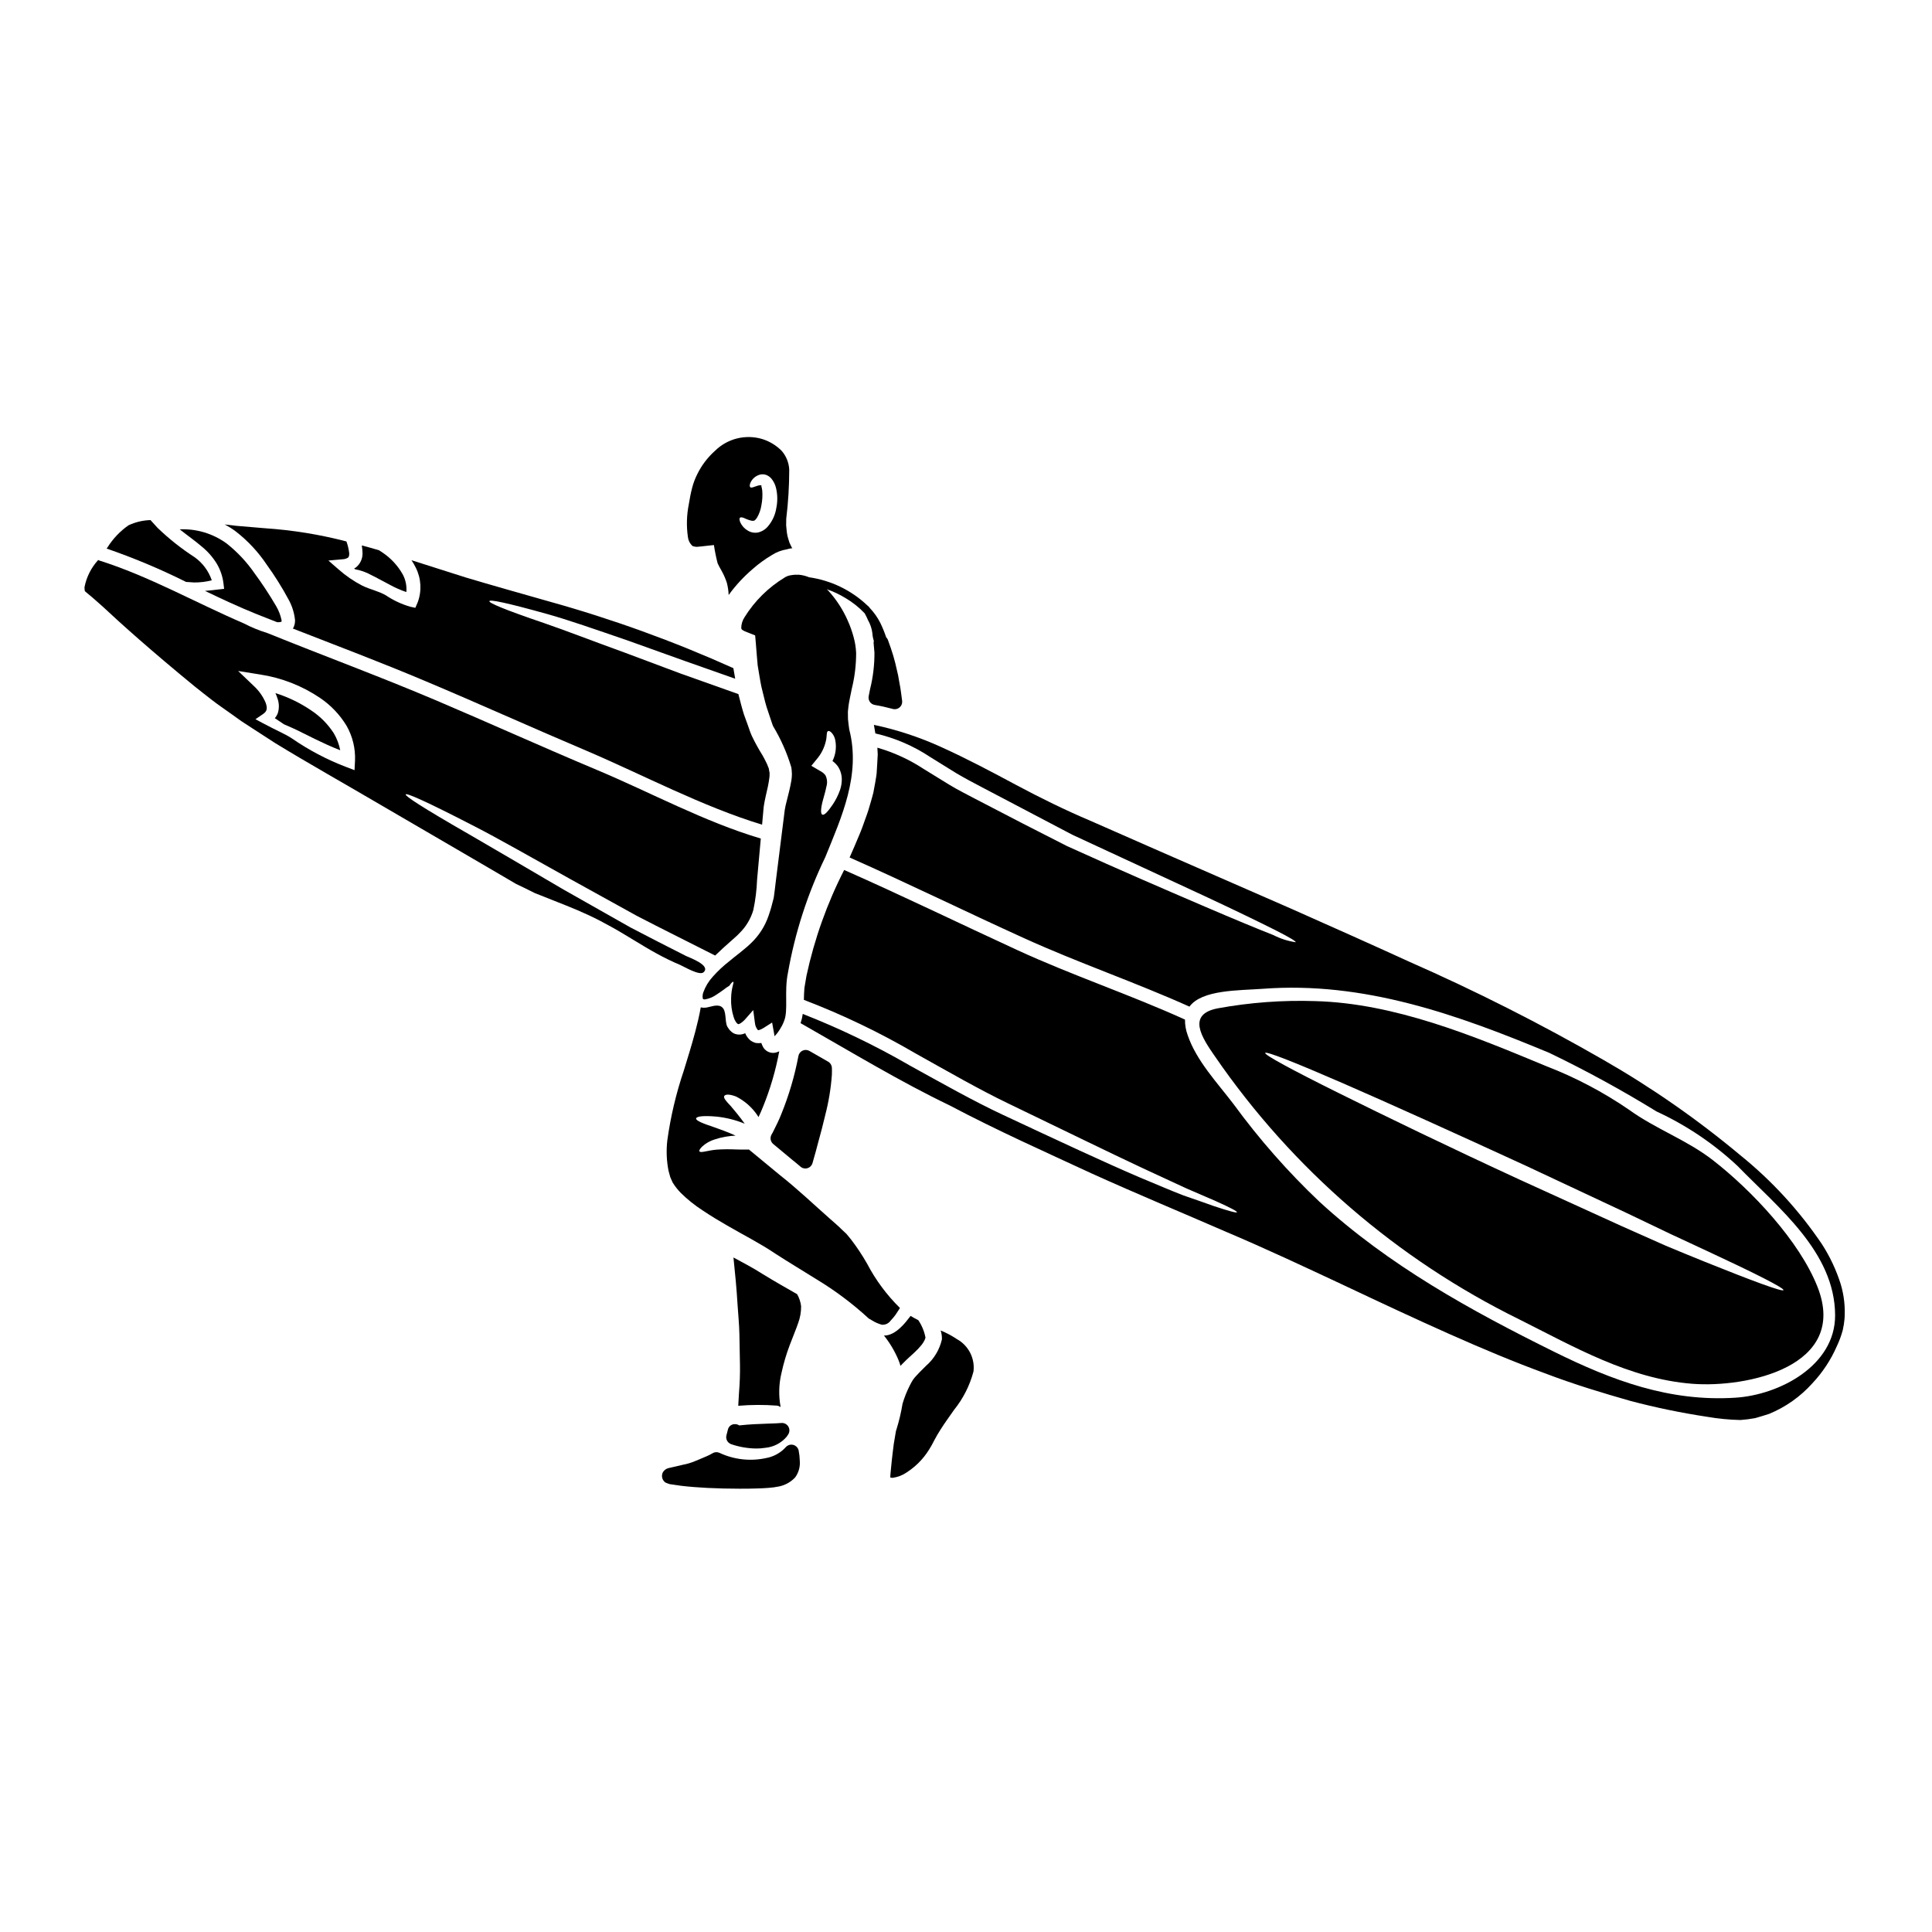 <?xml version="1.0" encoding="UTF-8"?>
<!-- Uploaded to: ICON Repo, www.svgrepo.com, Generator: ICON Repo Mixer Tools -->
<svg fill="#000000" width="800px" height="800px" version="1.1" viewBox="144 144 512 512" xmlns="http://www.w3.org/2000/svg">
 <g>
  <path d="m330.45 401.66c2.035-1.844-3.758-3.879-4.621-4.305-4.945-2.516-9.887-5.008-14.785-7.59-6.516-3.672-12.418-7.016-17.711-10.027-10.488-6.152-18.652-10.941-24.898-14.562-12.52-7.184-17.141-10.234-16.926-10.656 0.215-0.422 5.269 1.77 18.172 8.426 6.438 3.301 14.676 8.023 25.305 13.934 5.289 2.922 11.195 6.184 17.711 9.793 6.297 3.277 13.289 6.727 20.828 10.555l1.297-1.219c0.789-0.789 1.742-1.574 2.656-2.418 0.84-0.789 1.867-1.574 2.609-2.422l0.004 0.004c1.66-1.668 2.879-3.727 3.543-5.984 0.562-2.648 0.898-5.34 1-8.047 0.312-3.473 0.648-7.137 0.984-10.918-15.035-4.477-29.09-12.164-43.5-18.215-14.223-5.965-28.277-12.332-42.469-18.367-14.824-6.297-29.914-11.852-44.871-17.906v0.004c-2.133-0.656-4.199-1.508-6.176-2.539-12.762-5.484-25.234-12.566-38.379-16.688-0.07-0.031-0.133-0.07-0.191-0.121-1.859 2.027-3.121 4.531-3.641 7.231-0.004 0.355 0.031 0.707 0.102 1.051 1.18 0.961 2.754 2.297 4.723 4.07 4.859 4.551 12.691 11.586 24.348 21.141 1.461 1.18 2.992 2.363 4.598 3.617 1.605 1.254 3.348 2.418 5.117 3.688 0.887 0.621 1.793 1.266 2.707 1.938 0.934 0.598 1.914 1.242 2.871 1.871 1.969 1.266 4 2.586 6.082 3.938 8.477 5.195 18.461 10.797 29.473 17.262 5.531 3.207 11.348 6.606 17.5 10.199l9.445 5.512c1.625 0.957 3.254 1.914 4.91 2.875 0.84 0.477 1.648 0.957 2.488 1.461 0.816 0.395 1.652 0.789 2.469 1.18 0.816 0.395 1.676 0.84 2.488 1.242l2.731 1.078c1.867 0.738 3.734 1.508 5.648 2.25 1.914 0.742 3.938 1.625 5.965 2.562 2.027 0.938 3.973 1.969 5.934 3.062 4.047 2.227 7.898 4.812 11.969 7.039l-0.004-0.004c2.039 1.137 4.144 2.16 6.297 3.066 1.195 0.531 5.148 2.902 6.199 1.941zm-92.496-53.555-2.25-0.863v0.004c-5.086-1.945-9.922-4.492-14.398-7.59-1.648-1.102-4.258-2.18-7.637-4l-1.969-1.055 2.059-1.41c0.984-0.695 1.18-1.414 0.648-2.949v0.004c-0.703-1.66-1.75-3.152-3.066-4.383l-4.238-4.047 5.84 0.938h0.004c5.695 0.867 11.125 2.996 15.895 6.223 2.832 1.918 5.219 4.426 6.992 7.348 1.605 2.809 2.383 6.012 2.25 9.242z"/>
  <path d="m214.67 293.62c2.133 2.949 4.066 6.035 5.793 9.242 0.941 1.691 1.527 3.555 1.723 5.481 0.023 0.688-0.125 1.371-0.426 1.988-0.055 0.078-0.102 0.156-0.148 0.242 11.781 4.594 23.586 9.055 35.242 13.98 14.223 5.984 28.273 12.352 42.469 18.363 15.324 6.539 30.699 14.773 46.637 19.633 0.141-1.574 0.289-3.148 0.43-4.766 0.098-0.762 0.359-2.012 0.527-2.773 0.191-0.84 0.395-1.699 0.574-2.539 0.18-0.84 0.312-1.652 0.395-2.363l0.004-0.004c0.051-0.301 0.066-0.605 0.051-0.91 0-0.074 0-0.266 0.023-0.266l-0.121-0.645-0.117-0.672c-0.047-0.164-0.121-0.238-0.168-0.395h-0.004c-0.094-0.285-0.203-0.566-0.336-0.836-0.312-0.691-0.715-1.414-1.125-2.176-1.055-1.684-2.016-3.426-2.871-5.219l-0.359-0.863-0.238-0.672-0.477-1.363c-0.34-0.891-0.648-1.797-0.984-2.707-0.551-1.723-1.004-3.59-1.484-5.434l-15.352-5.461c-5.484-2.059-10.438-3.906-14.891-5.578-8.93-3.234-15.852-5.938-21.188-7.758-10.703-3.641-14.699-5.363-14.562-5.84 0.137-0.477 4.379 0.359 15.352 3.422 5.484 1.535 12.496 3.977 21.523 7.086 4.5 1.602 9.445 3.375 14.957 5.359l13.312 4.691c-0.141-0.887-0.312-1.746-0.453-2.633h-0.004c-0.016-0.051-0.023-0.109-0.023-0.164-15.797-7.117-32.113-13.023-48.805-17.668-7.707-2.203-15.031-4.238-22.121-6.367-5.004-1.555-9.793-3.148-14.387-4.574v-0.004c0.434 0.637 0.816 1.301 1.148 1.988 1.445 2.863 1.625 6.195 0.5 9.195l-0.621 1.438-1.34-0.289h0.004c-2.301-0.664-4.481-1.684-6.469-3.019-1.969-1.148-4.211-1.555-6.246-2.562v0.004c-2.289-1.188-4.418-2.648-6.344-4.359l-2.644-2.305 3.758-0.336c0.523-0.012 1.035-0.168 1.477-0.453 0.164-0.168 0.289-0.434 0.289-1.125h-0.004c-0.121-1.074-0.371-2.133-0.742-3.148-7.066-1.84-14.285-3.008-21.57-3.496-2.609-0.238-5.148-0.453-7.613-0.645l-3.09-0.359c1.043 0.535 2.035 1.16 2.969 1.867 3.176 2.465 5.934 5.426 8.172 8.766z"/>
  <path d="m226.52 332.3c-2.934-2-6.144-3.559-9.531-4.621 0.234 0.508 0.438 1.035 0.602 1.574 0.402 1.219 0.414 2.531 0.027 3.758-0.184 0.48-0.449 0.926-0.789 1.312 0.863 0.574 1.699 1.125 2.441 1.629 0.91 0.379 2.035 0.883 3.379 1.508 2.945 1.414 6.844 3.543 11.516 5.363v0.004c-0.309-1.586-0.883-3.109-1.703-4.504-1.543-2.394-3.566-4.445-5.941-6.023z"/>
  <path d="m242.3 296.35c1.41 0.668 3.062 1.625 4.934 2.586 1.422 0.785 2.914 1.445 4.453 1.969 0.145-1.637-0.195-3.281-0.98-4.723-1.301-2.293-3.113-4.25-5.297-5.723-0.312-0.234-0.668-0.43-1.004-0.645-1.531-0.453-3.043-0.887-4.527-1.266l0.004-0.004c0.113 0.695 0.18 1.398 0.191 2.106 0.02 1.477-0.656 2.875-1.816 3.781-0.145 0.07-0.266 0.117-0.395 0.191 0.074 0.094 0.168 0.164 0.238 0.238v0.004c1.473 0.262 2.891 0.762 4.199 1.484z"/>
  <path d="m201.5 293.47c0.926 1.59 1.512 3.348 1.727 5.172l0.168 1.41-1.344 0.145c-1.242 0.141-2.516 0.312-3.734 0.395 4.406 2.109 8.836 4.191 13.336 6.012 1.918 0.789 3.852 1.508 5.769 2.273 0.398 0.047 0.801 0.004 1.18-0.121 0.004-0.113 0.012-0.223 0.027-0.336-0.273-1.359-0.773-2.66-1.484-3.852-1.746-2.984-3.648-5.875-5.699-8.66-2.055-2.973-4.539-5.625-7.375-7.871-3.602-2.629-7.992-3.957-12.449-3.758 1.969 1.574 4.094 3.043 6.035 4.723 1.52 1.266 2.82 2.777 3.844 4.469z"/>
  <path d="m327.43 288.61c0.07 0.117 0.238 0.117 0.359 0.164 0.117 0.047 0.336 0.098 0.551 0.121v0.004c0.262 0.031 0.527 0.023 0.785-0.023 0.598-0.023 0.934-0.098 1.414-0.145l2.656-0.289c0.242 1.629 0.57 3.242 0.98 4.836 0.266 0.598 0.621 1.219 1.102 2.082 0.547 0.984 0.996 2.019 1.344 3.09 0.277 1.055 0.438 2.141 0.477 3.231 1.824-2.512 3.941-4.801 6.297-6.824 1.605-1.426 3.348-2.691 5.195-3.781 1.18-0.754 2.496-1.262 3.879-1.484 0.496-0.156 1.012-0.262 1.531-0.312-0.141-0.047-0.262-0.395-0.395-0.645-0.285-0.512-0.504-1.059-0.645-1.629-0.203-0.605-0.348-1.23-0.434-1.867-0.07-0.621-0.141-1.266-0.188-1.895 0.023-0.574 0.023-1.148 0.023-1.746h-0.004c0.527-4.324 0.793-8.68 0.797-13.039-0.09-1.84-0.797-3.594-2.008-4.984-1.449-1.465-3.246-2.547-5.219-3.148-4.414-1.289-9.18-0.082-12.449 3.148-1.938 1.727-3.519 3.809-4.668 6.133-0.598 1.176-1.062 2.41-1.391 3.684-0.359 1.367-0.645 2.898-0.887 4.379v0.004c-0.566 2.832-0.645 5.738-0.238 8.594 0.09 0.891 0.492 1.723 1.133 2.344zm12.691-7.422c0.211-0.164 0.645-0.094 1.18 0.145 0.633 0.309 1.301 0.539 1.988 0.691 0.715 0.023 0.789-0.094 1.316-0.816l-0.004 0.004c0.609-1.031 1.012-2.168 1.184-3.352 0.246-1.254 0.32-2.539 0.223-3.812-0.047-0.398-0.129-0.797-0.238-1.18-0.094-0.168 0.168-0.168 0-0.266-1.027-0.168-2.656 1.004-2.945 0.48-0.215-0.191-0.168-0.625 0.07-1.199 0.484-1.043 1.406-1.816 2.516-2.106 0.531-0.129 1.086-0.105 1.602 0.07 0.535 0.199 1.016 0.527 1.391 0.961 0.598 0.723 1.023 1.574 1.242 2.484 0.418 1.73 0.453 3.527 0.098 5.269-0.273 1.84-1.059 3.566-2.273 4.981-0.68 0.793-1.594 1.344-2.609 1.574-0.914 0.168-1.859 0-2.656-0.48-0.895-0.508-1.605-1.285-2.035-2.223-0.242-0.648-0.266-1.055-0.047-1.246z"/>
  <path d="m351.93 297.06c-4.312 2.613-7.945 6.207-10.605 10.488-0.582 0.871-0.891 1.895-0.887 2.941 0.031 0.172 0.125 0.328 0.266 0.434 0.398 0.266 0.832 0.473 1.289 0.621l2.129 0.84 0.191 2.176c0.168 1.941 0.289 3.856 0.48 5.769 0.336 1.895 0.598 3.805 0.98 5.629 0.48 1.793 0.816 3.543 1.367 5.359 0.312 0.91 0.621 1.82 0.91 2.731l0.457 1.363 0.234 0.695v0.004c0.059 0.145 0.121 0.289 0.195 0.43 2.027 3.379 3.625 6.996 4.762 10.773l0.098 0.672c0.043 0.371 0.066 0.746 0.07 1.121-0.004 0.586-0.051 1.172-0.145 1.746-0.164 1.055-0.395 1.988-0.598 2.875l-0.645 2.586c-0.207 0.758-0.375 1.523-0.504 2.301-0.859 6.777-1.656 13.137-2.394 19.082-0.094 0.789-0.188 1.484-0.266 2.227l-0.141 1.074-0.07 0.551-0.027 0.145-0.023 0.188-0.023 0.051v0.07l-0.07 0.266c-0.348 1.484-0.77 2.945-1.27 4.383-0.957 2.832-2.602 5.379-4.789 7.418-1.004 0.984-1.988 1.699-2.945 2.516-0.91 0.715-1.793 1.391-2.656 2.129-1.602 1.242-3.082 2.629-4.426 4.144-1.098 1.203-1.945 2.609-2.492 4.141-0.184 0.504-0.23 1.047-0.141 1.574 0.047 0.168 0.047 0.266 0.547 0.289 1.035-0.172 2.023-0.562 2.894-1.148 0.84-0.527 1.574-1.051 2.133-1.461 0.469-0.379 0.965-0.723 1.484-1.027 0.48-0.789 0.934-1.125 1.027-1.031 0.266 0.191-0.523 1.508-0.574 4.356-0.066 1.688 0.16 3.371 0.672 4.981 0.238 0.887 0.863 1.824 1.242 1.871 0.145 0.07 0.91-0.312 1.723-1.18l2.227-2.539 0.453 3.449 0.004-0.004c0.059 0.688 0.336 1.344 0.789 1.867 0 0.07 0.621-0.023 1.531-0.598l2.227-1.414 0.527 2.922c0.047 0.215 0.07 0.48 0.117 0.719 0.5-0.512 0.941-1.074 1.32-1.68 0.234-0.359 0.477-0.789 0.645-1.102 0.211-0.402 0.395-0.816 0.551-1.242 1.18-2.777 0-7.758 1.027-12.762 1.863-10.621 5.191-20.938 9.887-30.645 4.309-10.629 9.48-21.809 6.367-33.875-0.141-0.863-0.238-1.824-0.336-2.777l-0.023-1.699c0-0.621 0.094-0.887 0.117-1.34l0.074-0.625 0.141-0.863 0.238-1.219 0.504-2.465h0.008c0.734-3.035 1.102-6.144 1.102-9.266-0.059-1.434-0.285-2.856-0.672-4.238-0.402-1.508-0.93-2.981-1.574-4.406-1.27-2.883-2.996-5.539-5.117-7.871-0.133-0.145-0.285-0.254-0.422-0.395 1.723 0.59 3.375 1.371 4.93 2.32 1.887 1.105 3.609 2.473 5.117 4.062 0.328 0.586 0.625 1.191 0.887 1.809 0.605 1.059 0.996 2.227 1.152 3.438 0.043 0.703 0.172 1.402 0.391 2.074-0.055 0.223-0.07 0.449-0.051 0.676 0.09 0.789 0.16 1.605 0.207 2.363h0.004c0.023 3.277-0.363 6.547-1.156 9.73l-0.375 1.887 0.004-0.004c-0.102 0.523 0.016 1.059 0.316 1.496 0.305 0.434 0.77 0.727 1.293 0.816 1.637 0.277 3.227 0.645 4.797 1.062 0.168 0.043 0.336 0.066 0.508 0.066 0.566 0 1.109-0.246 1.48-0.676 0.375-0.426 0.543-0.992 0.469-1.555l-0.309-2.332c-0.086-0.727-0.227-1.512-0.395-2.363-0.105-0.59-0.219-1.211-0.355-2.039l-0.355-1.531c-0.262-1.18-0.543-2.41-0.934-3.68-0.391-1.27-0.871-2.754-1.418-4.184h0.008c-0.105-0.258-0.262-0.496-0.465-0.688-0.441-1.32-0.965-2.606-1.574-3.856-0.707-1.395-1.609-2.68-2.68-3.816-0.227-0.328-0.504-0.617-0.82-0.859-4.234-3.984-9.598-6.562-15.352-7.383-0.887-0.367-1.824-0.598-2.781-0.68-0.297 0.027-0.594 0.027-0.887 0-0.449 0.031-0.898 0.086-1.344 0.168-0.527 0.098-1.031 0.297-1.484 0.582zm12.426 41.086c0.531 0.57 0.879 1.289 1.008 2.059 0.355 1.855 0.094 3.781-0.746 5.473 0.555 0.398 1.039 0.883 1.438 1.434 0.672 1.023 1.031 2.223 1.031 3.449-0.008 0.961-0.168 1.914-0.48 2.824-0.473 1.336-1.109 2.606-1.895 3.785-1.289 1.895-2.199 2.898-2.754 2.731-0.555-0.164-0.457-1.746 0.141-3.906 0.289-1.078 0.672-2.32 0.91-3.566v0.004c0.301-1.008 0.199-2.09-0.285-3.019-0.414-0.504-0.941-0.906-1.535-1.184l-2.176-1.289 1.391-1.699c1.215-1.398 2.062-3.078 2.465-4.887 0.312-1.18 0.094-2.512 0.598-2.609 0.219-0.102 0.531 0.062 0.891 0.402z"/>
  <path d="m348.98 443.72c-0.141 0.293-0.227 0.461-0.281 0.559-0.051 0.098-0.098 0.141-0.137 0.207v0.004c-0.039 0.047-0.062 0.105-0.078 0.164-0.496 0.832-0.312 1.898 0.43 2.519l5.203 4.328c0.711 0.555 1.359 1.109 2.031 1.684v0.004c0.355 0.305 0.812 0.473 1.281 0.477 0.195 0 0.387-0.031 0.57-0.09 0.645-0.195 1.141-0.703 1.324-1.348l0.34-1.211c0.395-1.355 0.742-2.637 1.051-3.844 0.789-2.805 1.426-5.32 1.969-7.59l-0.004-0.004c0.918-3.516 1.512-7.106 1.777-10.73 0.027-0.73 0.027-1.332 0-1.883v0.004c-0.031-0.664-0.395-1.27-0.969-1.605-1.289-0.758-2.602-1.508-3.938-2.258l-1.051-0.602v-0.004c-0.551-0.312-1.219-0.344-1.793-0.082-0.578 0.266-0.992 0.789-1.113 1.414-0.996 5.281-2.519 10.453-4.547 15.434-0.598 1.523-1.316 2.973-2.066 4.453z"/>
  <path d="m195.43 298.36c1.582 0.016 3.16-0.176 4.691-0.574-0.844-2.488-2.453-4.641-4.598-6.156-3.496-2.262-6.766-4.856-9.766-7.742l-1.871-2.059c-2.019 0.055-4.008 0.527-5.84 1.387-2.219 1.551-4.106 3.531-5.547 5.828-0.07 0.117-0.148 0.23-0.238 0.336 7.199 2.481 14.23 5.43 21.047 8.836z"/>
  <path d="m397.64 498.91c-1.371-0.918-2.828-1.695-4.356-2.32 0.25 0.758 0.363 1.559 0.332 2.359-0.617 2.715-2.086 5.164-4.188 6.992-0.863 0.887-1.773 1.723-2.492 2.535-0.367 0.367-0.703 0.77-1.004 1.199-0.297 0.473-0.566 0.961-0.812 1.461-0.797 1.562-1.445 3.195-1.941 4.879-0.371 2.266-0.898 4.5-1.574 6.691-0.074 0.191-0.121 0.363-0.168 0.527-0.191 1.125-0.395 2.25-0.574 3.402-0.215 1.508-0.359 3.062-0.551 4.621-0.094 0.789-0.164 1.602-0.238 2.418l-0.117 1.219v0.266c0.023 0.145-0.07 0.363 0.047 0.434l-0.004-0.004c0.16 0.027 0.32 0.043 0.48 0.047l0.238-0.023c0.094-0.023 0.523-0.121 0.812-0.168l0.938-0.289 0.957-0.43c2.816-1.613 5.18-3.914 6.871-6.691 0.477-0.766 0.812-1.391 1.289-2.32 0.527-1.008 1.078-1.941 1.676-2.875 1.148-1.82 2.394-3.496 3.566-5.195 2.418-2.996 4.176-6.469 5.16-10.191 0.418-3.469-1.301-6.84-4.348-8.543z"/>
  <path d="m382.64 505.97c0.289-0.312 0.551-0.598 0.816-0.84 0.957-1.004 1.891-1.77 2.703-2.539 0.758-0.684 1.465-1.43 2.109-2.223 0.258-0.328 0.48-0.684 0.668-1.055 0.215-0.336 0.215-0.621 0.336-0.789-0.309-1.672-0.961-3.262-1.918-4.668-0.668-0.336-1.363-0.715-2.035-1.125-0.117 0.121-0.211 0.266-0.312 0.395-0.84 1.074-3.59 4.879-6.75 4.809h0.004c1.566 1.961 2.856 4.129 3.828 6.441 0.215 0.52 0.398 1.051 0.551 1.594z"/>
  <path d="m381.3 492.47c0.211-0.336 0.453-0.691 0.691-1.051 0.168-0.238 0.336-0.527 0.504-0.789h0.004c-3.5-3.441-6.441-7.406-8.715-11.754-1.273-2.234-2.695-4.379-4.262-6.418-0.395-0.477-0.789-0.98-1.18-1.438l-1.344-1.266c-0.762-0.789-2.012-1.844-3.039-2.754-4.262-3.758-8.598-7.902-13.219-11.539-2.727-2.25-5.481-4.527-8.266-6.824-1.27 0.047-2.469 0-3.57-0.023v-0.004c-1.625-0.07-3.254-0.055-4.879 0.047-2.492 0.191-4.457 1.008-4.668 0.434-0.121-0.238 0.141-0.672 0.762-1.27v-0.004c0.945-0.863 2.078-1.504 3.309-1.863 1.781-0.59 3.637-0.926 5.508-1.004-2.109-0.961-4.144-1.676-5.82-2.273-2.898-0.961-4.723-1.699-4.641-2.273 0.082-0.574 2.031-0.789 5.242-0.504v-0.004c2.625 0.254 5.199 0.891 7.637 1.895-1.414-1.988-2.777-3.594-3.734-4.723-1.18-1.219-1.988-2.152-1.676-2.633 0.312-0.48 1.438-0.5 3.148 0.168 2.254 1.141 4.184 2.836 5.602 4.93 0.121 0.164 0.191 0.336 0.316 0.504 0.43-0.914 0.859-1.824 1.219-2.777 1.918-4.727 3.352-9.637 4.281-14.652-0.301 0.141-0.613 0.254-0.934 0.336-0.613 0.148-1.258 0.098-1.844-0.145-0.562-0.227-1.047-0.621-1.387-1.125-0.207-0.352-0.383-0.719-0.527-1.102 0-0.074-0.023-0.121-0.023-0.168-0.484 0.059-0.977 0.059-1.461 0-0.547-0.141-1.059-0.387-1.508-0.723-0.59-0.508-1.051-1.148-1.344-1.871-0.93 0.457-2.016 0.484-2.965 0.07-0.426-0.227-0.805-0.527-1.129-0.883-0.242-0.316-0.465-0.641-0.668-0.98-0.719-1.574-0.07-4.262-1.531-5.219-1.148-0.766-2.996 0.094-4.144 0.238-0.445 0.055-0.898 0.031-1.336-0.07-0.395 2.269-0.934 4.453-1.484 6.559-0.961 3.594-2.012 6.965-3.019 10.234v-0.004c-2.031 6.004-3.492 12.184-4.359 18.461-0.309 2.668-0.203 5.363 0.312 8l0.48 1.77c0.215 0.477 0.395 0.934 0.621 1.391 0.609 0.984 1.324 1.898 2.129 2.727 1.797 1.777 3.777 3.359 5.906 4.723 2.106 1.414 4.285 2.731 6.465 3.977 4.328 2.516 8.66 4.691 12.668 7.394 3.637 2.363 7.371 4.574 10.797 6.731h-0.004c5.012 3.012 9.703 6.523 14.004 10.484 0.312 0.164 0.551 0.312 0.863 0.5h-0.004c0.809 0.512 1.688 0.898 2.609 1.152 0.91 0.078 1.797-0.328 2.324-1.074 0.461-0.48 0.887-0.988 1.281-1.52z"/>
  <path d="m631.83 484.38c-1.176-3.75-2.848-7.324-4.977-10.629-5.996-8.891-13.281-16.84-21.621-23.578-11.348-9.484-23.508-17.953-36.34-25.309-16.648-9.574-33.801-18.246-51.379-25.98-9.793-4.481-20.254-9.148-31.242-14.027-11.035-4.812-22.633-9.879-34.785-15.203l-18.711-8.223c-6.344-2.68-13.047-5.965-19.488-9.41-6.438-3.449-12.988-6.938-19.773-10.004v-0.004c-5.738-2.621-11.746-4.606-17.918-5.918 0.023 0.051 0.031 0.109 0.023 0.164 0.094 0.668 0.238 1.367 0.359 2.106 5.195 1.195 10.129 3.32 14.562 6.273 2.363 1.461 4.644 2.875 6.871 4.262 1.102 0.668 2.203 1.242 3.301 1.867l3.379 1.793c8.855 4.668 16.891 8.891 24.109 12.668l35.215 16.328c8.812 4.117 14.848 7.066 18.676 9 3.828 1.938 5.383 2.922 5.289 3.148h0.004c-2.059-0.301-4.055-0.941-5.906-1.887-4-1.574-10.203-4.121-19.152-7.973-8.949-3.852-20.664-8.855-35.578-15.633-7.336-3.707-15.438-7.875-24.309-12.512-1.098-0.574-2.223-1.18-3.375-1.77-1.148-0.59-2.363-1.289-3.496-1.969l-6.918-4.258 0.004-0.004c-3.75-2.445-7.84-4.316-12.141-5.555 0.047 0.598 0.07 1.18 0.094 1.797l-0.141 2.582-0.145 2.363c-0.07 0.812-0.266 1.723-0.395 2.586l-0.48 2.586c-0.188 0.812-0.43 1.574-0.645 2.363v-0.004c-0.41 1.539-0.898 3.059-1.461 4.547l-0.789 2.203c-0.312 0.91-0.574 1.438-0.863 2.176-0.812 1.988-1.672 3.938-2.535 5.902 15.535 6.867 30.766 14.363 46.227 21.375 14.414 6.562 29.422 11.664 43.836 18.148 3.301-4.504 13.023-4.262 19.395-4.723 26.812-2.035 51.59 6.82 76.012 16.996l0.004 0.004c9.723 4.684 19.199 9.863 28.391 15.516 7.875 3.637 15.117 8.508 21.449 14.434 10.703 11.02 25.809 22.77 25.855 39.578 0.027 13.43-14.891 21.113-26.43 21.832-17.453 1.125-32.668-4.574-48.02-12.164-22.168-10.965-43.836-22.91-62.188-39.754v0.004c-8.367-7.93-15.996-16.598-22.793-25.906-4.262-5.606-9.887-11.516-12.164-18.312-0.477-1.305-0.711-2.684-0.691-4.07-14.602-6.633-29.879-11.711-44.477-18.438-15.301-7.039-30.43-14.414-45.848-21.211-4.531 8.863-7.891 18.281-9.984 28.016-0.188 1.098-0.395 2.32-0.551 3.254-0.094 1.148-0.117 2.035-0.141 3.148h-0.004c10.219 3.906 20.102 8.648 29.547 14.168 9 5.031 17.043 9.652 24.512 13.242 15.059 7.254 26.816 13.023 35.816 17.234 4.5 2.086 8.305 3.856 11.488 5.316 3.231 1.387 5.793 2.512 7.805 3.375 4 1.797 5.676 2.707 5.602 2.945-0.074 0.234-1.938-0.234-6.106-1.625-2.082-0.742-4.723-1.676-8.066-2.824-3.305-1.266-7.16-2.945-11.781-4.859-9.195-3.938-20.996-9.445-36.211-16.566-7.66-3.59-15.801-8.188-24.777-13.141l0.004-0.008c-9.023-5.203-18.426-9.727-28.129-13.527-0.113 0.832-0.305 1.652-0.574 2.445 13.621 7.758 26.453 15.535 39.43 21.762 12.949 6.844 25.762 12.52 37.871 18.145 12.203 5.512 23.918 10.367 35.074 15.227 11.254 4.762 21.691 9.695 31.578 14.316 19.727 9.312 37.25 17.453 53.242 23.316 7.973 3.043 15.609 5.316 22.746 7.352l0.004 0.004c6.668 1.758 13.43 3.152 20.25 4.188 2.926 0.508 5.887 0.797 8.859 0.863 1.32-0.094 2.633-0.262 3.934-0.504 1.266-0.336 2.488-0.762 3.684-1.121l0.004-0.004c4.375-1.801 8.285-4.566 11.445-8.09 2.699-2.863 4.887-6.168 6.461-9.77 0.664-1.387 1.199-2.828 1.602-4.312 0.23-1.008 0.391-2.031 0.48-3.059 0.207-3.062-0.129-6.137-0.996-9.082z"/>
  <path d="m546.56 493.62c14.625 7.328 29.18 15.781 45.895 17.094 14.293 1.125 41.633-4.453 33.18-25.734-4.785-12.09-17.355-25.473-27.699-33.52-6.894-5.359-15.176-8.266-22.219-13.359h0.004c-6.883-4.715-14.289-8.613-22.074-11.609-19.246-7.996-39.953-16.613-61.094-17.188-8.648-0.285-17.301 0.355-25.809 1.91-8.266 1.574-4.356 7.617-0.668 12.883 20.434 29.684 48.148 53.621 80.484 69.523zm-67.273-70.578c0.215-0.527 8.094 2.586 20.637 8.047 12.543 5.461 29.738 13.238 48.672 21.949 9.445 4.434 18.434 8.66 26.598 12.473 4.07 1.941 7.945 3.809 11.559 5.531l10.152 4.723c12.402 5.769 19.945 9.602 19.727 10.129-0.215 0.527-8.188-2.422-20.859-7.519-3.148-1.297-6.656-2.684-10.316-4.238-3.688-1.625-7.59-3.375-11.734-5.219-8.234-3.734-17.281-7.871-26.789-12.203-18.961-8.738-35.938-16.973-48.191-23.055-12.254-6.078-19.691-10.113-19.453-10.617z"/>
  <path d="m354.26 526.92c-0.719-0.203-1.492 0.02-1.996 0.57-1.273 1.406-2.949 2.391-4.797 2.824h-0.059c-4.285 1.027-8.793 0.566-12.777-1.312-0.598-0.258-1.281-0.207-1.832 0.141-0.48 0.289-0.977 0.543-1.492 0.762-0.789 0.355-1.465 0.633-2.148 0.914l-0.828 0.34c-1.082 0.465-2.211 0.809-3.371 1.023l-3.848 0.895c-0.574 0.152-1.074 0.512-1.395 1.012-0.449 0.781-0.355 1.758 0.234 2.438 0.113 0.137 0.246 0.254 0.391 0.355 0.367 0.16 0.738 0.305 1.121 0.426l3.059 0.445c2.312 0.273 4.656 0.441 6.953 0.562 2.914 0.141 5.769 0.207 8.531 0.207 1.527 0 3.027 0 4.492-0.062 1.043-0.023 2.082-0.074 3.078-0.148h-0.004c0.977-0.062 1.945-0.195 2.902-0.391 1.629-0.34 3.117-1.176 4.254-2.391 0.938-1.289 1.371-2.875 1.219-4.461-0.02-0.887-0.117-1.773-0.293-2.648-0.148-0.719-0.688-1.297-1.395-1.5z"/>
  <path d="m344.43 527.87c0.773 0.004 1.547-0.055 2.312-0.176 2.231-0.191 4.297-1.258 5.746-2.965 0.074-0.086 0.395-0.566 0.441-0.664 0.363-0.625 0.359-1.398-0.016-2.019-0.375-0.617-1.059-0.98-1.781-0.945-0.527 0.027-1.004 0.051-1.504 0.098l-2.246 0.082c-2.242 0.078-4.75 0.164-7.477 0.469h-0.004c-0.301-0.203-0.656-0.32-1.023-0.336-0.957-0.082-1.82 0.578-1.996 1.523l-0.344 1.34 0.004-0.004c-0.324 1.023 0.23 2.113 1.246 2.457 2.141 0.734 4.379 1.117 6.641 1.141z"/>
  <path d="m345.94 481.53c-2.273-1.461-4.859-2.824-7.566-4.285 0.43 4.164 0.84 8.266 1.074 12.328 0.168 2.731 0.457 5.387 0.504 8.07 0.047 2.68 0.094 5.289 0.145 7.871h0.004c0.039 2.574-0.047 5.144-0.266 7.711-0.074 1.125-0.121 2.227-0.191 3.324 3.391-0.289 6.801-0.305 10.199-0.047 0.551 0.047 0.395 0.07 0.457 0.098l0.141 0.07c0.141 0.074 0.285 0.137 0.434 0.191-0.566-3-0.484-6.086 0.238-9.055 0.543-2.5 1.27-4.957 2.176-7.348 0.816-2.18 1.652-4.117 2.227-5.816h0.004c0.527-1.434 0.797-2.953 0.785-4.481-0.137-1.121-0.496-2.203-1.051-3.184-2.883-1.664-5.988-3.391-9.312-5.449z"/>
 </g>
</svg>